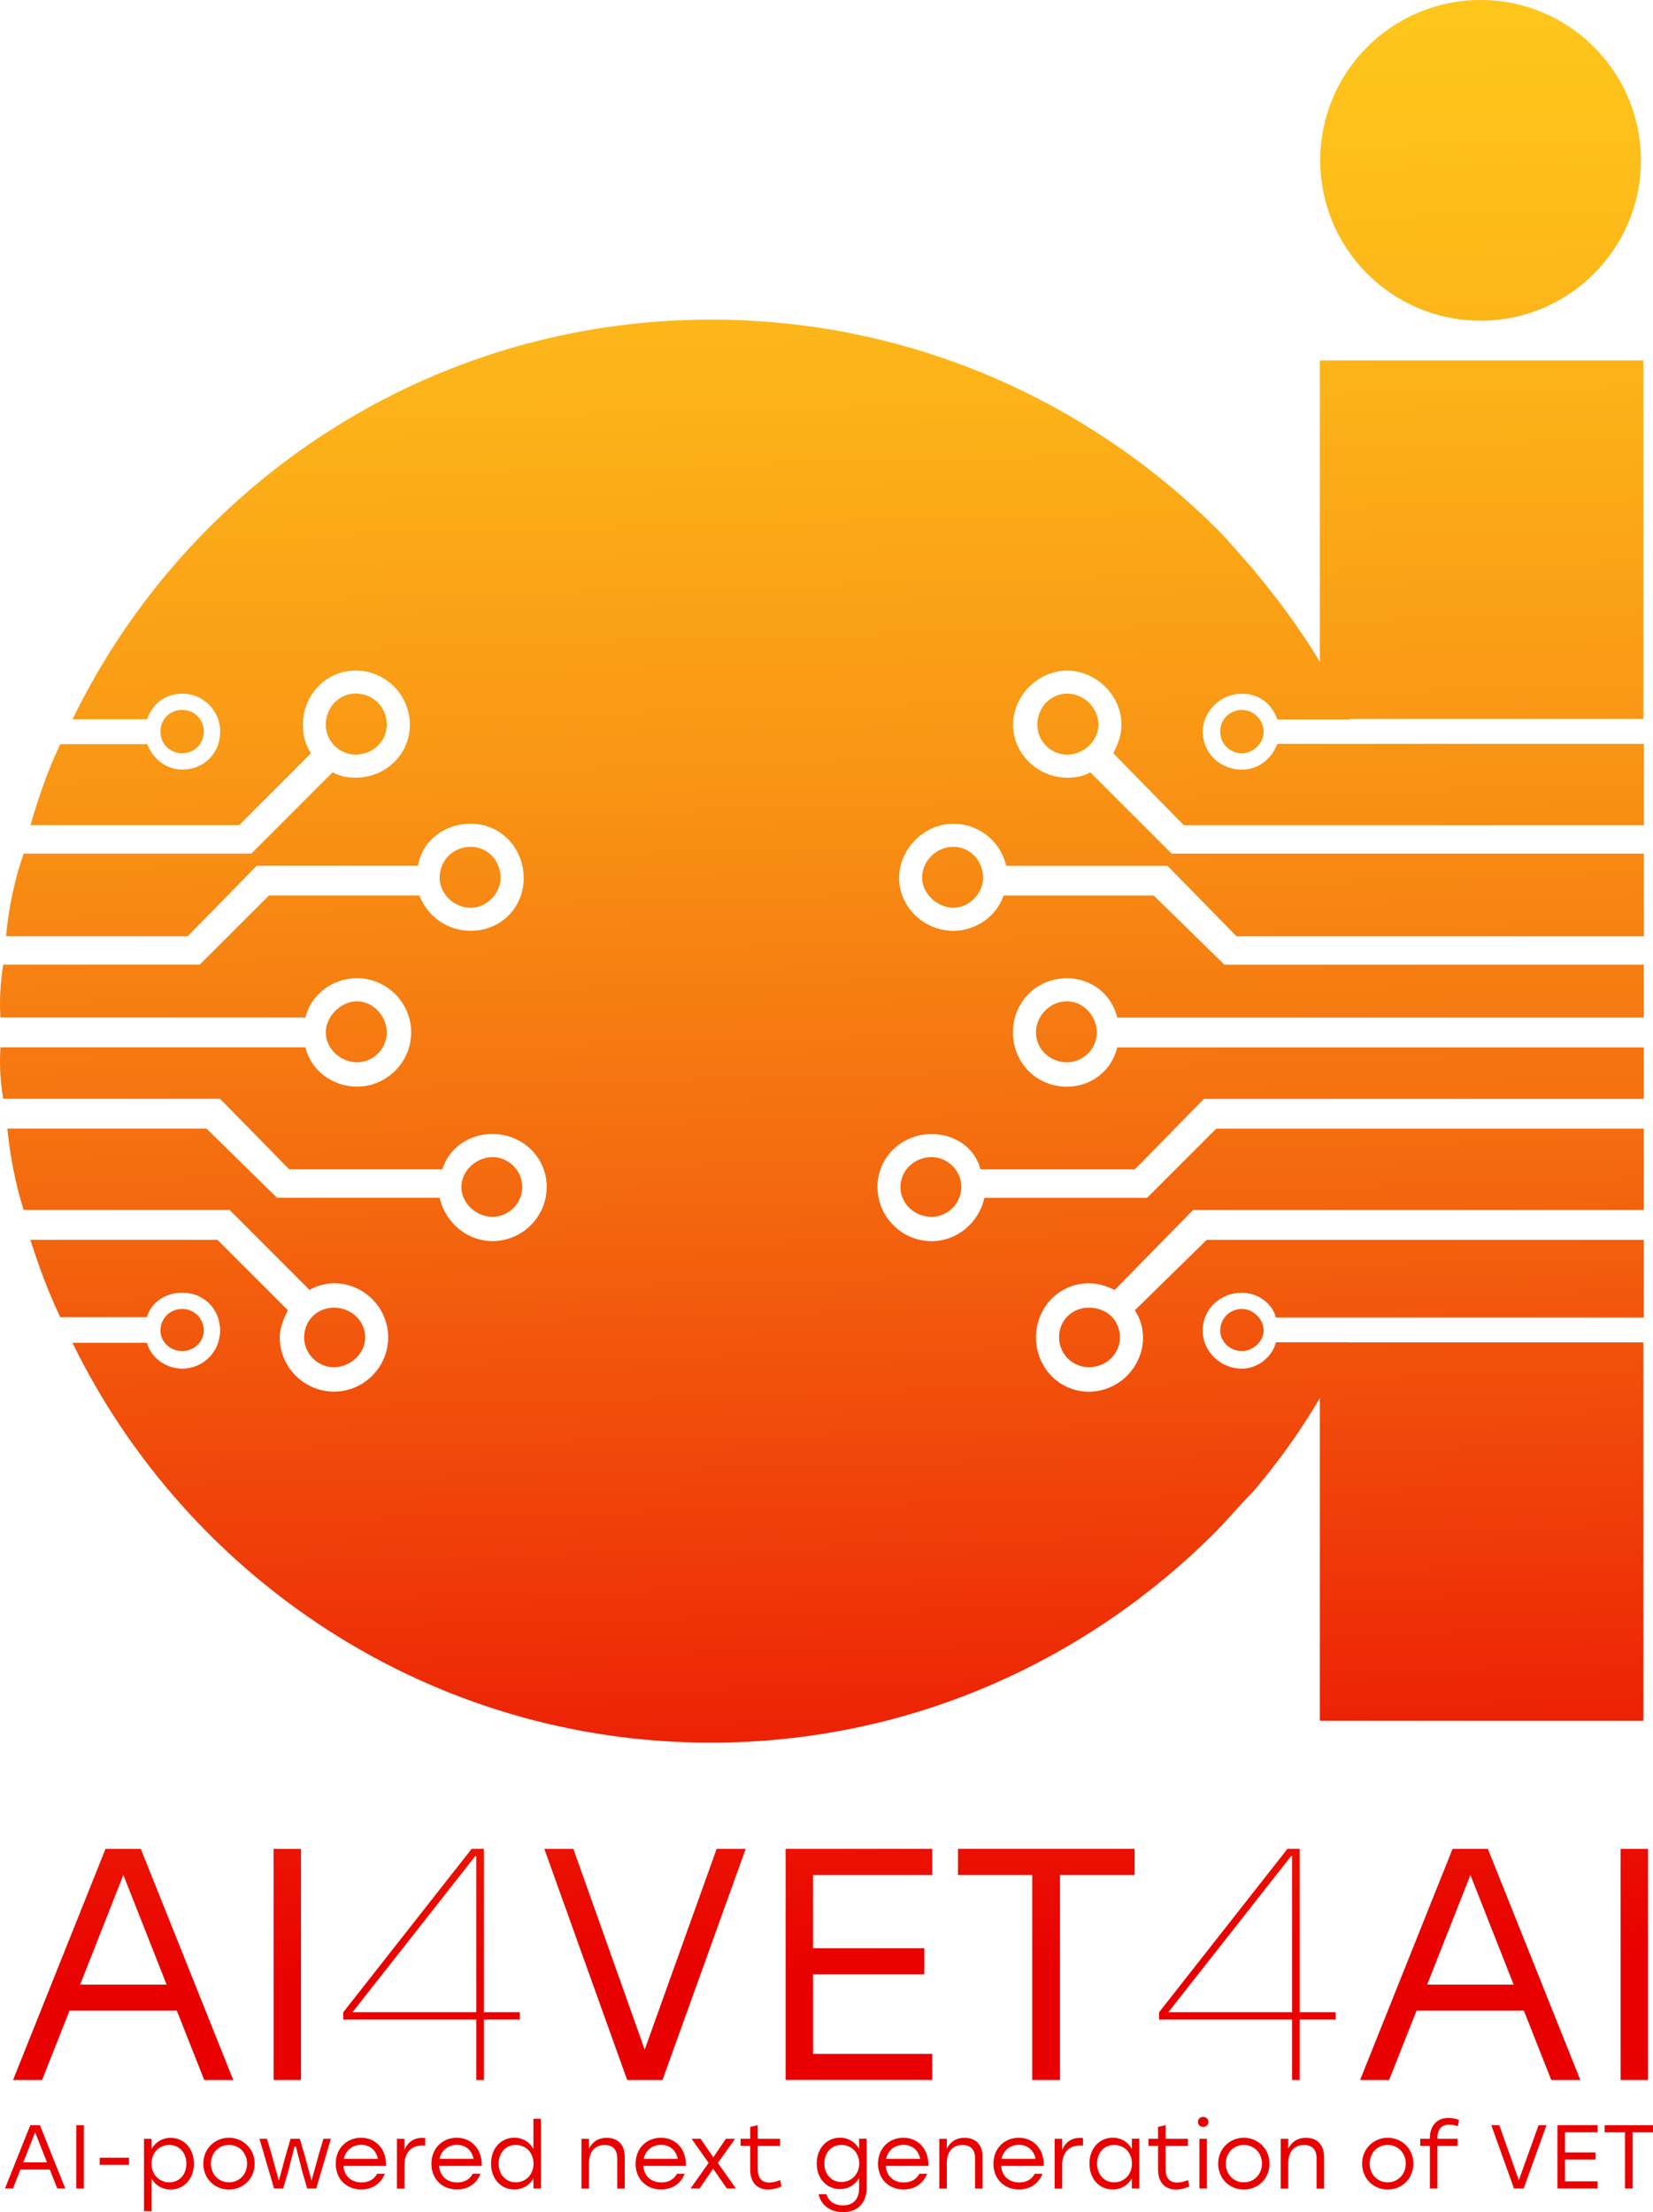 <svg xmlns="http://www.w3.org/2000/svg" xmlns:xlink="http://www.w3.org/1999/xlink" id="Objects" viewBox="98.81 49.8 292.5 391.39"><defs><style>      .cls-1 {        fill: url(#New_Gradient_Swatch_6-40);      }      .cls-1, .cls-2, .cls-3, .cls-4, .cls-5, .cls-6, .cls-7, .cls-8, .cls-9, .cls-10, .cls-11, .cls-12, .cls-13, .cls-14, .cls-15, .cls-16, .cls-17, .cls-18, .cls-19, .cls-20, .cls-21, .cls-22, .cls-23, .cls-24, .cls-25, .cls-26, .cls-27, .cls-28, .cls-29, .cls-30, .cls-31, .cls-32, .cls-33, .cls-34, .cls-35, .cls-36, .cls-37, .cls-38, .cls-39, .cls-40, .cls-41, .cls-42, .cls-43, .cls-44, .cls-45, .cls-46, .cls-47, .cls-48, .cls-49, .cls-50, .cls-51, .cls-52, .cls-53, .cls-54, .cls-55, .cls-56 {        stroke-width: 0px;      }      .cls-2 {        fill: url(#New_Gradient_Swatch_6-5);      }      .cls-3 {        fill: url(#New_Gradient_Swatch_6-29);      }      .cls-4 {        fill: url(#New_Gradient_Swatch_6-56);      }      .cls-5 {        fill: url(#New_Gradient_Swatch_6-52);      }      .cls-6 {        fill: url(#New_Gradient_Swatch_6-10);      }      .cls-7 {        fill: url(#New_Gradient_Swatch_6-17);      }      .cls-8 {        fill: url(#New_Gradient_Swatch_6-44);      }      .cls-9 {        fill: url(#New_Gradient_Swatch_6-43);      }      .cls-10 {        fill: url(#New_Gradient_Swatch_6-7);      }      .cls-11 {        fill: url(#New_Gradient_Swatch_6-11);      }      .cls-12 {        fill: url(#New_Gradient_Swatch_6-24);      }      .cls-13 {        fill: url(#New_Gradient_Swatch_6-26);      }      .cls-14 {        fill: url(#New_Gradient_Swatch_6-30);      }      .cls-15 {        fill: url(#New_Gradient_Swatch_6-51);      }      .cls-16 {        fill: url(#New_Gradient_Swatch_6-50);      }      .cls-17 {        fill: url(#New_Gradient_Swatch_6-45);      }      .cls-18 {        fill: url(#New_Gradient_Swatch_6-20);      }      .cls-19 {        fill: url(#New_Gradient_Swatch_6-55);      }      .cls-20 {        fill: url(#New_Gradient_Swatch_6-19);      }      .cls-21 {        fill: url(#New_Gradient_Swatch_6-36);      }      .cls-22 {        fill: url(#New_Gradient_Swatch_6);      }      .cls-23 {        fill: url(#New_Gradient_Swatch_6-4);      }      .cls-24 {        fill: url(#New_Gradient_Swatch_6-42);      }      .cls-25 {        fill: url(#New_Gradient_Swatch_6-12);      }      .cls-26 {        fill: url(#New_Gradient_Swatch_6-22);      }      .cls-27 {        fill: url(#New_Gradient_Swatch_6-41);      }      .cls-28 {        fill: url(#New_Gradient_Swatch_6-48);      }      .cls-29 {        fill: url(#New_Gradient_Swatch_6-9);      }      .cls-30 {        fill: url(#New_Gradient_Swatch_6-28);      }      .cls-31 {        fill: url(#New_Gradient_Swatch_6-32);      }      .cls-32 {        fill: url(#New_Gradient_Swatch_6-49);      }      .cls-33 {        fill: url(#New_Gradient_Swatch_6-8);      }      .cls-34 {        fill: url(#New_Gradient_Swatch_6-23);      }      .cls-35 {        fill: url(#New_Gradient_Swatch_6-47);      }      .cls-36 {        fill: url(#New_Gradient_Swatch_6-38);      }      .cls-37 {        fill: url(#New_Gradient_Swatch_6-37);      }      .cls-38 {        fill: url(#New_Gradient_Swatch_6-3);      }      .cls-39 {        fill: url(#New_Gradient_Swatch_6-33);      }      .cls-40 {        fill: url(#New_Gradient_Swatch_6-14);      }      .cls-41 {        fill: url(#New_Gradient_Swatch_6-25);      }      .cls-42 {        fill: url(#New_Gradient_Swatch_6-31);      }      .cls-43 {        fill: url(#New_Gradient_Swatch_6-13);      }      .cls-44 {        fill: url(#New_Gradient_Swatch_6-54);      }      .cls-45 {        fill: url(#New_Gradient_Swatch_6-39);      }      .cls-46 {        fill: url(#New_Gradient_Swatch_6-15);      }      .cls-47 {        fill: url(#New_Gradient_Swatch_6-6);      }      .cls-48 {        fill: url(#New_Gradient_Swatch_6-46);      }      .cls-49 {        fill: url(#New_Gradient_Swatch_6-2);      }      .cls-50 {        fill: url(#New_Gradient_Swatch_6-21);      }      .cls-51 {        fill: url(#New_Gradient_Swatch_6-53);      }      .cls-52 {        fill: url(#New_Gradient_Swatch_6-18);      }      .cls-53 {        fill: url(#New_Gradient_Swatch_6-16);      }      .cls-54 {        fill: url(#New_Gradient_Swatch_6-27);      }      .cls-55 {        fill: url(#New_Gradient_Swatch_6-35);      }      .cls-56 {        fill: url(#New_Gradient_Swatch_6-34);      }    </style><linearGradient id="New_Gradient_Swatch_6" data-name="New Gradient Swatch 6" x1="109.75" y1="29.51" x2="120.42" y2="410.84" gradientUnits="userSpaceOnUse"><stop offset="0" stop-color="#ffca1c"/><stop offset=".11" stop-color="#fec31b"/><stop offset=".25" stop-color="#fcb218"/><stop offset=".42" stop-color="#f99514"/><stop offset=".6" stop-color="#f46c0f"/><stop offset=".79" stop-color="#ef3908"/><stop offset=".98" stop-color="#e90000"/></linearGradient><linearGradient id="New_Gradient_Swatch_6-2" data-name="New Gradient Swatch 6" x1="139.33" y1="28.68" x2="150" y2="410.01" xlink:href="#New_Gradient_Swatch_6"/><linearGradient id="New_Gradient_Swatch_6-3" data-name="New Gradient Swatch 6" x1="164.59" y1="27.98" x2="175.25" y2="409.31" xlink:href="#New_Gradient_Swatch_6"/><linearGradient id="New_Gradient_Swatch_6-4" data-name="New Gradient Swatch 6" x1="203.15" y1="26.9" x2="213.82" y2="408.23" xlink:href="#New_Gradient_Swatch_6"/><linearGradient id="New_Gradient_Swatch_6-5" data-name="New Gradient Swatch 6" x1="240.41" y1="25.85" x2="251.07" y2="407.19" xlink:href="#New_Gradient_Swatch_6"/><linearGradient id="New_Gradient_Swatch_6-6" data-name="New Gradient Swatch 6" x1="274.04" y1="24.91" x2="284.71" y2="406.25" xlink:href="#New_Gradient_Swatch_6"/><linearGradient id="New_Gradient_Swatch_6-7" data-name="New Gradient Swatch 6" x1="308.83" y1="23.94" x2="319.5" y2="405.27" xlink:href="#New_Gradient_Swatch_6"/><linearGradient id="New_Gradient_Swatch_6-8" data-name="New Gradient Swatch 6" x1="347.92" y1="22.85" x2="358.58" y2="404.18" xlink:href="#New_Gradient_Swatch_6"/><linearGradient id="New_Gradient_Swatch_6-9" data-name="New Gradient Swatch 6" x1="377.5" y1="22.02" x2="388.17" y2="403.35" xlink:href="#New_Gradient_Swatch_6"/><linearGradient id="New_Gradient_Swatch_6-10" data-name="New Gradient Swatch 6" x1="93.64" y1="29.96" x2="104.31" y2="411.29" xlink:href="#New_Gradient_Swatch_6"/><linearGradient id="New_Gradient_Swatch_6-11" data-name="New Gradient Swatch 6" x1="101.74" y1="29.73" x2="112.41" y2="411.07" xlink:href="#New_Gradient_Swatch_6"/><linearGradient id="New_Gradient_Swatch_6-12" data-name="New Gradient Swatch 6" x1="107.79" y1="29.56" x2="118.45" y2="410.9" xlink:href="#New_Gradient_Swatch_6"/><linearGradient id="New_Gradient_Swatch_6-13" data-name="New Gradient Swatch 6" x1="117.32" y1="29.3" x2="127.98" y2="410.63" xlink:href="#New_Gradient_Swatch_6"/><linearGradient id="New_Gradient_Swatch_6-14" data-name="New Gradient Swatch 6" x1="128.04" y1="29" x2="138.71" y2="410.33" xlink:href="#New_Gradient_Swatch_6"/><linearGradient id="New_Gradient_Swatch_6-15" data-name="New Gradient Swatch 6" x1="139.86" y1="28.67" x2="150.53" y2="410.01" xlink:href="#New_Gradient_Swatch_6"/><linearGradient id="New_Gradient_Swatch_6-16" data-name="New Gradient Swatch 6" x1="151.36" y1="28.34" x2="162.03" y2="409.68" xlink:href="#New_Gradient_Swatch_6"/><linearGradient id="New_Gradient_Swatch_6-17" data-name="New Gradient Swatch 6" x1="160.24" y1="28.1" x2="170.91" y2="409.43" xlink:href="#New_Gradient_Swatch_6"/><linearGradient id="New_Gradient_Swatch_6-18" data-name="New Gradient Swatch 6" x1="168.28" y1="27.87" x2="178.94" y2="409.21" xlink:href="#New_Gradient_Swatch_6"/><linearGradient id="New_Gradient_Swatch_6-19" data-name="New Gradient Swatch 6" x1="178.89" y1="27.57" x2="189.56" y2="408.91" xlink:href="#New_Gradient_Swatch_6"/><linearGradient id="New_Gradient_Swatch_6-20" data-name="New Gradient Swatch 6" x1="194.14" y1="27.15" x2="204.81" y2="408.48" xlink:href="#New_Gradient_Swatch_6"/><linearGradient id="New_Gradient_Swatch_6-21" data-name="New Gradient Swatch 6" x1="204.38" y1="26.86" x2="215.05" y2="408.2" xlink:href="#New_Gradient_Swatch_6"/><linearGradient id="New_Gradient_Swatch_6-22" data-name="New Gradient Swatch 6" x1="213.57" y1="26.6" x2="224.24" y2="407.94" xlink:href="#New_Gradient_Swatch_6"/><linearGradient id="New_Gradient_Swatch_6-23" data-name="New Gradient Swatch 6" x1="222.1" y1="26.37" x2="232.77" y2="407.7" xlink:href="#New_Gradient_Swatch_6"/><linearGradient id="New_Gradient_Swatch_6-24" data-name="New Gradient Swatch 6" x1="236.43" y1="25.97" x2="247.1" y2="407.3" xlink:href="#New_Gradient_Swatch_6"/><linearGradient id="New_Gradient_Swatch_6-25" data-name="New Gradient Swatch 6" x1="247.25" y1="25.66" x2="257.91" y2="407" xlink:href="#New_Gradient_Swatch_6"/><linearGradient id="New_Gradient_Swatch_6-26" data-name="New Gradient Swatch 6" x1="257.41" y1="25.38" x2="268.08" y2="406.71" xlink:href="#New_Gradient_Swatch_6"/><linearGradient id="New_Gradient_Swatch_6-27" data-name="New Gradient Swatch 6" x1="267.65" y1="25.09" x2="278.31" y2="406.43" xlink:href="#New_Gradient_Swatch_6"/><linearGradient id="New_Gradient_Swatch_6-28" data-name="New Gradient Swatch 6" x1="276.53" y1="24.84" x2="287.2" y2="406.18" xlink:href="#New_Gradient_Swatch_6"/><linearGradient id="New_Gradient_Swatch_6-29" data-name="New Gradient Swatch 6" x1="284.65" y1="24.62" x2="295.32" y2="405.95" xlink:href="#New_Gradient_Swatch_6"/><linearGradient id="New_Gradient_Swatch_6-30" data-name="New Gradient Swatch 6" x1="294.21" y1="24.35" x2="304.87" y2="405.68" xlink:href="#New_Gradient_Swatch_6"/><linearGradient id="New_Gradient_Swatch_6-31" data-name="New Gradient Swatch 6" x1="300.46" y1="24.17" x2="311.13" y2="405.51" xlink:href="#New_Gradient_Swatch_6"/><linearGradient id="New_Gradient_Swatch_6-32" data-name="New Gradient Swatch 6" x1="307.48" y1="23.98" x2="318.15" y2="405.31" xlink:href="#New_Gradient_Swatch_6"/><linearGradient id="New_Gradient_Swatch_6-33" data-name="New Gradient Swatch 6" x1="317.8" y1="23.69" x2="328.47" y2="405.02" xlink:href="#New_Gradient_Swatch_6"/><linearGradient id="New_Gradient_Swatch_6-34" data-name="New Gradient Swatch 6" x1="332.92" y1="23.27" x2="343.59" y2="404.6" xlink:href="#New_Gradient_Swatch_6"/><linearGradient id="New_Gradient_Swatch_6-35" data-name="New Gradient Swatch 6" x1="342.27" y1="23" x2="352.93" y2="404.34" xlink:href="#New_Gradient_Swatch_6"/><linearGradient id="New_Gradient_Swatch_6-36" data-name="New Gradient Swatch 6" x1="356.3" y1="22.61" x2="366.97" y2="403.95" xlink:href="#New_Gradient_Swatch_6"/><linearGradient id="New_Gradient_Swatch_6-37" data-name="New Gradient Swatch 6" x1="366.51" y1="22.33" x2="377.17" y2="403.66" xlink:href="#New_Gradient_Swatch_6"/><linearGradient id="New_Gradient_Swatch_6-38" data-name="New Gradient Swatch 6" x1="375.72" y1="22.07" x2="386.39" y2="403.4" xlink:href="#New_Gradient_Swatch_6"/><linearGradient id="New_Gradient_Swatch_6-39" data-name="New Gradient Swatch 6" x1="179.34" y1="27.56" x2="190.01" y2="408.9" xlink:href="#New_Gradient_Swatch_6"/><linearGradient id="New_Gradient_Swatch_6-40" data-name="New Gradient Swatch 6" x1="123.87" y1="29.11" x2="134.54" y2="410.45" xlink:href="#New_Gradient_Swatch_6"/><linearGradient id="New_Gradient_Swatch_6-41" data-name="New Gradient Swatch 6" x1="150.8" y1="28.36" x2="161.47" y2="409.69" xlink:href="#New_Gradient_Swatch_6"/><linearGradient id="New_Gradient_Swatch_6-42" data-name="New Gradient Swatch 6" x1="284.27" y1="24.63" x2="294.94" y2="405.96" xlink:href="#New_Gradient_Swatch_6"/><linearGradient id="New_Gradient_Swatch_6-43" data-name="New Gradient Swatch 6" x1="311.26" y1="23.87" x2="321.93" y2="405.21" xlink:href="#New_Gradient_Swatch_6"/><linearGradient id="New_Gradient_Swatch_6-44" data-name="New Gradient Swatch 6" x1="156.14" y1="28.21" x2="166.81" y2="409.54" xlink:href="#New_Gradient_Swatch_6"/><linearGradient id="New_Gradient_Swatch_6-45" data-name="New Gradient Swatch 6" x1="256.98" y1="25.39" x2="267.65" y2="406.72" xlink:href="#New_Gradient_Swatch_6"/><linearGradient id="New_Gradient_Swatch_6-46" data-name="New Gradient Swatch 6" x1="283.47" y1="24.65" x2="294.14" y2="405.98" xlink:href="#New_Gradient_Swatch_6"/><linearGradient id="New_Gradient_Swatch_6-47" data-name="New Gradient Swatch 6" x1="262.34" y1="25.24" x2="273" y2="406.57" xlink:href="#New_Gradient_Swatch_6"/><linearGradient id="New_Gradient_Swatch_6-48" data-name="New Gradient Swatch 6" x1="177.04" y1="27.63" x2="187.71" y2="408.96" xlink:href="#New_Gradient_Swatch_6"/><linearGradient id="New_Gradient_Swatch_6-49" data-name="New Gradient Swatch 6" x1="281.71" y1="24.7" x2="292.37" y2="406.03" xlink:href="#New_Gradient_Swatch_6"/><linearGradient id="New_Gradient_Swatch_6-50" data-name="New Gradient Swatch 6" x1="157.67" y1="28.17" x2="168.33" y2="409.5" xlink:href="#New_Gradient_Swatch_6"/><linearGradient id="New_Gradient_Swatch_6-51" data-name="New Gradient Swatch 6" x1="126.84" y1="29.03" x2="137.5" y2="410.36" xlink:href="#New_Gradient_Swatch_6"/><linearGradient id="New_Gradient_Swatch_6-52" data-name="New Gradient Swatch 6" x1="314.22" y1="23.79" x2="324.89" y2="405.12" xlink:href="#New_Gradient_Swatch_6"/><linearGradient id="New_Gradient_Swatch_6-53" data-name="New Gradient Swatch 6" x1="359.24" y1="22.53" x2="369.91" y2="403.86" xlink:href="#New_Gradient_Swatch_6"/><linearGradient id="New_Gradient_Swatch_6-54" data-name="New Gradient Swatch 6" x1="239.1" y1="25.89" x2="249.77" y2="407.22" xlink:href="#New_Gradient_Swatch_6"/><linearGradient id="New_Gradient_Swatch_6-55" data-name="New Gradient Swatch 6" x1="357.55" y1="22.58" x2="368.22" y2="403.91" xlink:href="#New_Gradient_Swatch_6"/><linearGradient id="New_Gradient_Swatch_6-56" data-name="New Gradient Swatch 6" x1="352.64" y1="22.71" x2="363.31" y2="404.05" xlink:href="#New_Gradient_Swatch_6"/></defs><g><path class="cls-22" d="m130.1,405.54h-18.99l-4.85,12.27h-5.14l16.36-40.89h6.25l16.36,40.89h-5.14l-4.85-12.27Zm-1.81-4.61l-7.65-19.39-7.65,19.39h15.3Z"/><path class="cls-49" d="m147.22,376.92h4.85v40.89h-4.85v-40.89Z"/><path class="cls-38" d="m190.8,407.12h-6.37v10.69h-1.34v-10.69h-23.54v-1.29l22.72-28.92h2.16v28.92h6.37v1.29Zm-7.71-1.29v-27.63h-.18l-21.73,27.63h21.91Z"/><path class="cls-23" d="m230.76,376.92l-14.72,40.89h-6.25l-14.66-40.89h5.14l12.62,35.52,12.73-35.52h5.14Z"/><path class="cls-2" d="m242.68,381.53v12.97h19.69v4.61h-19.69v14.08h21.09v4.61h-25.94v-40.89h25.94v4.62h-21.09Z"/><path class="cls-47" d="m299.58,381.53h-13.2v36.28h-4.91v-36.28h-13.14v-4.62h31.25v4.62Z"/><path class="cls-10" d="m335.16,407.12h-6.37v10.69h-1.34v-10.69h-23.54v-1.29l22.72-28.92h2.16v28.92h6.37v1.29Zm-7.71-1.29v-27.63h-.18l-21.73,27.63h21.91Z"/><path class="cls-33" d="m368.46,405.54h-18.99l-4.85,12.27h-5.14l16.36-40.89h6.25l16.36,40.89h-5.14l-4.85-12.27Zm-1.81-4.61l-7.65-19.39-7.65,19.39h15.31Z"/><path class="cls-29" d="m385.58,376.92h4.85v40.89h-4.85v-40.89Z"/><path class="cls-6" d="m107.63,433.65h-5.2l-1.33,3.36h-1.41l4.48-11.2h1.71l4.48,11.2h-1.41l-1.33-3.36Zm-.5-1.26l-2.1-5.31-2.1,5.31h4.19Z"/><path class="cls-11" d="m112.31,425.81h1.33v11.2h-1.33v-11.2Z"/><path class="cls-25" d="m121.64,432.82h-5.19v-1.26h5.19v1.26Z"/><path class="cls-43" d="m133.13,432.61c0,2.66-1.73,4.58-4.13,4.58-1.52,0-2.7-.77-3.38-1.95v5.78h-1.33v-12.8h1.33v1.81c.67-1.2,1.87-1.98,3.39-1.98,2.38,0,4.11,1.9,4.11,4.58Zm-1.34,0c0-1.92-1.25-3.31-3.02-3.31s-3.15,1.38-3.15,3.31,1.36,3.31,3.15,3.31,3.02-1.38,3.02-3.31Z"/><path class="cls-40" d="m143.87,432.61c0,2.64-2,4.58-4.55,4.58s-4.53-1.95-4.53-4.58,2.03-4.58,4.53-4.58,4.55,1.94,4.55,4.58Zm-7.73,0c0,1.94,1.41,3.31,3.19,3.31s3.2-1.38,3.2-3.31-1.42-3.31-3.2-3.31-3.19,1.36-3.19,3.31Z"/><path class="cls-46" d="m157.36,428.21l-2.59,8.8h-1.6l-.86-2.96-1.14-4.47h-.24l-1.14,4.47-.88,2.96h-1.6l-2.59-8.8h1.33l.82,2.77,1.28,4.66,1.26-4.66.82-2.77h1.63l.82,2.77,1.26,4.64,1.28-4.64.82-2.77h1.33Z"/><path class="cls-53" d="m167.12,433.01h-7.54c.13,1.82,1.42,2.93,3.2,2.93,1.22,0,2.22-.51,2.75-1.54h1.38c-.74,1.87-2.34,2.78-4.18,2.78-2.61,0-4.51-1.86-4.51-4.54s1.87-4.61,4.5-4.61,4.51,2.08,4.4,4.98Zm-7.47-1.25h6.03c-.29-1.47-1.38-2.48-2.96-2.48s-2.77,1.04-3.07,2.48Z"/><path class="cls-7" d="m174.06,428.07v1.36c-.14-.02-.34-.03-.56-.03-1.84,0-3.12,1.2-3.12,3.46v4.16h-1.33v-8.8h1.33v1.97c.53-1.31,1.58-2.14,3.14-2.14.21,0,.42.02.54.03Z"/><path class="cls-52" d="m184.05,433.01h-7.54c.13,1.82,1.42,2.93,3.2,2.93,1.22,0,2.22-.51,2.75-1.54h1.38c-.74,1.87-2.34,2.78-4.18,2.78-2.61,0-4.51-1.86-4.51-4.54s1.87-4.61,4.5-4.61,4.51,2.08,4.4,4.98Zm-7.47-1.25h6.03c-.29-1.47-1.38-2.48-2.96-2.48s-2.77,1.04-3.07,2.48Z"/><path class="cls-20" d="m194.53,424.69v12.32h-1.33v-1.78c-.67,1.18-1.87,1.95-3.39,1.95-2.4,0-4.11-1.92-4.11-4.58s1.73-4.58,4.11-4.58c1.52,0,2.72.78,3.39,1.98v-5.33h1.33Zm-1.31,7.92c0-1.94-1.36-3.31-3.15-3.31s-3.02,1.39-3.02,3.31,1.25,3.31,3.02,3.31,3.15-1.38,3.15-3.31Z"/><path class="cls-18" d="m209.36,431.43v5.59h-1.33v-5.33c0-1.58-.78-2.38-2.22-2.38-1.79,0-2.78,1.26-2.78,3.2v4.51h-1.33v-8.8h1.33v1.74c.59-1.18,1.62-1.92,3.15-1.92,1.98,0,3.19,1.25,3.19,3.39Z"/><path class="cls-50" d="m220.18,433.01h-7.54c.13,1.82,1.42,2.93,3.2,2.93,1.22,0,2.22-.51,2.75-1.54h1.38c-.74,1.87-2.34,2.78-4.18,2.78-2.61,0-4.51-1.86-4.51-4.54s1.87-4.61,4.5-4.61,4.51,2.08,4.4,4.98Zm-7.47-1.25h6.03c-.29-1.47-1.38-2.48-2.96-2.48s-2.77,1.04-3.07,2.48Z"/><path class="cls-26" d="m227.43,437.01l-2.43-3.5-2.4,3.5h-1.6l3.2-4.53-3.02-4.27h1.6l2.26,3.28,2.22-3.28h1.62l-3.04,4.29,3.2,4.51h-1.6Z"/><path class="cls-34" d="m237.09,436.63c-.48.26-1.42.56-2.38.56-1.89,0-3.15-1.22-3.15-3.54v-4.19h-1.7v-1.25h1.7v-2.11l1.33-.29v2.4h3.95v1.25h-3.95v4.13c0,1.5.67,2.37,2.05,2.37.62,0,1.26-.19,1.92-.43l.24,1.1Z"/><path class="cls-12" d="m252.16,428.21v8.71c0,2.63-1.6,4.27-4.18,4.27-2.08,0-3.87-1.1-4.31-3.17h1.38c.37,1.26,1.47,1.98,2.9,1.98,1.84,0,2.88-1.1,2.88-3.06v-1.78c-.69,1.18-1.89,1.95-3.39,1.95-2.4,0-4.11-1.92-4.11-4.54s1.73-4.55,4.11-4.55c1.49,0,2.72.78,3.39,1.97v-1.79h1.33Zm-1.31,4.37c0-1.9-1.36-3.28-3.15-3.28s-3.02,1.39-3.02,3.28,1.25,3.28,3.02,3.28,3.15-1.38,3.15-3.28Z"/><path class="cls-41" d="m263.08,433.01h-7.54c.13,1.82,1.42,2.93,3.2,2.93,1.22,0,2.22-.51,2.75-1.54h1.38c-.74,1.87-2.34,2.78-4.18,2.78-2.61,0-4.51-1.86-4.51-4.54s1.87-4.61,4.5-4.61,4.51,2.08,4.4,4.98Zm-7.47-1.25h6.03c-.29-1.47-1.38-2.48-2.96-2.48s-2.77,1.04-3.07,2.48Z"/><path class="cls-13" d="m272.68,431.43v5.59h-1.33v-5.33c0-1.58-.78-2.38-2.22-2.38-1.79,0-2.78,1.26-2.78,3.2v4.51h-1.33v-8.8h1.33v1.74c.59-1.18,1.62-1.92,3.15-1.92,1.98,0,3.19,1.25,3.19,3.39Z"/><path class="cls-54" d="m283.5,433.01h-7.54c.13,1.82,1.42,2.93,3.2,2.93,1.22,0,2.22-.51,2.75-1.54h1.38c-.74,1.87-2.34,2.78-4.18,2.78-2.61,0-4.51-1.86-4.51-4.54s1.87-4.61,4.5-4.61,4.51,2.08,4.4,4.98Zm-7.47-1.25h6.03c-.29-1.47-1.38-2.48-2.96-2.48s-2.77,1.04-3.07,2.48Z"/><path class="cls-30" d="m290.44,428.07v1.36c-.14-.02-.34-.03-.56-.03-1.84,0-3.12,1.2-3.12,3.46v4.16h-1.33v-8.8h1.33v1.97c.53-1.31,1.58-2.14,3.14-2.14.21,0,.42.02.54.03Z"/><path class="cls-3" d="m300.42,428.21v8.8h-1.33v-1.78c-.69,1.18-1.87,1.95-3.39,1.95-2.4,0-4.11-1.92-4.11-4.58s1.73-4.58,4.11-4.58c1.52,0,2.72.78,3.39,1.98v-1.81h1.33Zm-1.31,4.4c0-1.94-1.36-3.31-3.15-3.31s-3.02,1.39-3.02,3.31,1.25,3.31,3.02,3.31,3.15-1.38,3.15-3.31Z"/><path class="cls-14" d="m309.26,436.63c-.48.26-1.42.56-2.38.56-1.89,0-3.15-1.22-3.15-3.54v-4.19h-1.7v-1.25h1.7v-2.11l1.33-.29v2.4h3.95v1.25h-3.95v4.13c0,1.5.67,2.37,2.05,2.37.62,0,1.26-.19,1.92-.43l.24,1.1Z"/><path class="cls-42" d="m312.65,425.22c0,.51-.4.9-.93.9s-.93-.38-.93-.9.4-.88.93-.88.93.38.93.88Zm-1.6,2.99h1.33v8.8h-1.33v-8.8Z"/><path class="cls-31" d="m323.45,432.61c0,2.64-2,4.58-4.55,4.58s-4.53-1.95-4.53-4.58,2.03-4.58,4.53-4.58,4.55,1.94,4.55,4.58Zm-7.73,0c0,1.94,1.41,3.31,3.19,3.31s3.2-1.38,3.2-3.31-1.42-3.31-3.2-3.31-3.19,1.36-3.19,3.31Z"/><path class="cls-39" d="m333.11,431.43v5.59h-1.33v-5.33c0-1.58-.78-2.38-2.22-2.38-1.79,0-2.79,1.26-2.79,3.2v4.51h-1.33v-8.8h1.33v1.74c.59-1.18,1.62-1.92,3.15-1.92,1.98,0,3.18,1.25,3.18,3.39Z"/><path class="cls-56" d="m348.91,432.61c0,2.64-2,4.58-4.54,4.58s-4.53-1.95-4.53-4.58,2.03-4.58,4.53-4.58,4.54,1.94,4.54,4.58Zm-7.73,0c0,1.94,1.41,3.31,3.18,3.31s3.2-1.38,3.2-3.31-1.42-3.31-3.2-3.31-3.18,1.36-3.18,3.31Z"/><path class="cls-55" d="m353.16,428.16v.05h3.57v1.25h-3.57v7.55h-1.33v-7.55h-1.7v-1.25h1.7v-.11c0-2.3,1.33-3.58,3.28-3.58.64,0,1.34.13,1.89.37l-.24,1.1-.22-.06c-.43-.16-.88-.22-1.28-.22-1.47,0-2.1.91-2.1,2.46Z"/><path class="cls-21" d="m372.46,425.81l-4.03,11.2h-1.71l-4.02-11.2h1.41l3.46,9.73,3.49-9.73h1.41Z"/><path class="cls-37" d="m375.73,427.07v3.55h5.39v1.26h-5.39v3.86h5.78v1.26h-7.11v-11.2h7.11v1.26h-5.78Z"/><path class="cls-36" d="m391.31,427.07h-3.62v9.94h-1.34v-9.94h-3.6v-1.26h8.56v1.26Z"/></g><g><g><path class="cls-45" d="m191.23,259.81c0-2.88-2.4-5.28-5.27-5.28s-5.51,2.4-5.51,5.28,2.63,5.28,5.51,5.28,5.27-2.4,5.27-5.28Z"/><path class="cls-1" d="m134.87,285.23c0-2.15-1.67-3.84-3.83-3.84s-3.84,1.68-3.84,3.84c0,1.92,1.67,3.61,3.84,3.61s3.83-1.69,3.83-3.61Z"/><path class="cls-27" d="m157.91,291.7c2.87,0,5.52-2.39,5.52-5.27,0-3.11-2.65-5.27-5.52-5.27s-5.28,2.16-5.28,5.27c0,2.88,2.4,5.27,5.28,5.27Z"/><path class="cls-24" d="m286.21,286.43c0,2.88,2.39,5.27,5.27,5.27,3.11,0,5.5-2.39,5.5-5.27,0-3.11-2.39-5.27-5.5-5.27-2.88,0-5.27,2.16-5.27,5.27Z"/><path class="cls-9" d="m318.57,281.39c-2.15,0-3.84,1.68-3.84,3.84,0,1.92,1.69,3.61,3.84,3.61,1.92,0,3.84-1.69,3.84-3.61,0-2.15-1.92-3.84-3.84-3.84Z"/><path class="cls-8" d="m167.25,232.47c0-2.87-2.4-5.51-5.27-5.51s-5.52,2.64-5.52,5.51,2.63,5.28,5.52,5.28,5.27-2.4,5.27-5.28Z"/><path class="cls-17" d="m258.15,259.81c0,2.88,2.39,5.28,5.5,5.28,2.88,0,5.27-2.4,5.27-5.28s-2.39-5.28-5.27-5.28c-3.11,0-5.5,2.4-5.5,5.28Z"/><path class="cls-48" d="m287.64,172.52c-2.88,0-5.27,2.4-5.27,5.52,0,2.88,2.39,5.28,5.27,5.28s5.53-2.4,5.53-5.28c0-3.11-2.65-5.52-5.53-5.52Z"/><path class="cls-35" d="m261.97,205.14c0,2.64,2.64,5.27,5.53,5.27s5.27-2.63,5.27-5.27c0-3.13-2.39-5.52-5.27-5.52s-5.53,2.39-5.53,5.52Z"/><path class="cls-28" d="m187.4,205.14c0-3.13-2.4-5.52-5.28-5.52-3.11,0-5.52,2.39-5.52,5.52,0,2.64,2.4,5.27,5.52,5.27,2.88,0,5.28-2.63,5.28-5.27Z"/><path class="cls-32" d="m282.13,232.47c0,2.88,2.39,5.28,5.5,5.28,2.88,0,5.27-2.4,5.27-5.28s-2.39-5.51-5.27-5.51c-3.11,0-5.5,2.64-5.5,5.51Z"/><path class="cls-16" d="m167.25,178.03c0-3.11-2.4-5.52-5.52-5.52-2.88,0-5.27,2.4-5.27,5.52,0,2.88,2.39,5.28,5.27,5.28,3.11,0,5.52-2.4,5.52-5.28Z"/><path class="cls-15" d="m134.87,179.24c0-2.17-1.67-3.84-3.83-3.84s-3.84,1.67-3.84,3.84,1.67,3.83,3.84,3.83,3.83-1.67,3.83-3.83Z"/><path class="cls-5" d="m318.57,175.4c-2.15,0-3.84,1.67-3.84,3.84s1.69,3.83,3.84,3.83c1.92,0,3.84-1.67,3.84-3.83s-1.92-3.84-3.84-3.84Z"/></g><circle class="cls-51" cx="360.8" cy="78.17" r="28.37"/><path class="cls-44" d="m324.57,287.39c-.73,2.64-3.35,4.57-6,4.57-3.84,0-6.95-3.11-6.95-6.72,0-3.84,3.11-6.72,6.95-6.72,2.65,0,5.27,1.69,6,4.33.02.02,0,.03.02.05h65.09v-13.73h-77.34l-12.72,12.46c.96,1.45,1.45,3.11,1.45,4.8,0,5.27-4.33,9.6-9.6,9.6s-9.34-4.33-9.34-9.6,4.07-9.58,9.34-9.58c1.69,0,3.11.47,4.57,1.19l13.89-14.16h79.75v-14.39h-75.65l-12.25,12.24h-28.78c-.94,4.32-4.78,7.67-9.34,7.67-5.27,0-9.58-4.31-9.58-9.59s4.31-9.36,9.58-9.36c4.07,0,7.68,2.4,8.64,6.24h27.33l12.22-12.47h77.83v-9.11h-93.17c-.96,4.07-4.57,6.96-8.88,6.96-5.5,0-9.58-4.32-9.58-9.6s4.07-9.59,9.58-9.59c4.31,0,7.92,2.88,8.88,6.96h93.17v-9.36h-74.22l-12.48-12.22h-26.6c-1.19,3.59-4.8,6.23-8.88,6.23-5.27,0-9.6-4.31-9.6-9.34s4.33-9.6,9.6-9.6c4.57,0,8.38,3.13,9.35,7.44h28.55l12.23,12.47h72.07v-14.63h-83.57l-14.4-14.39c-1.19.73-2.62.96-4.07.96-5.04,0-9.58-4.08-9.58-9.36s4.54-9.59,9.58-9.59,9.6,4.32,9.6,9.59c0,1.92-.73,3.61-1.45,5.04l12.48,12.72h81.41v-14.39h-64.88c-.96,2.63-3.35,4.56-6.23,4.56-3.84,0-6.95-2.88-6.95-6.71,0-3.59,3.11-6.72,6.95-6.72,2.88,0,5.27,1.69,6.23,4.55h12.95c-.7-1.19-1.19-2.63-1.92-3.83-4.07-8.16-9.34-15.59-15.34-22.79-2.15-2.4-4.31-5.04-6.46-7.19-23.05-22.79-54.45-36.93-89.46-36.93-49.63,0-92.55,28.76-112.94,70.71h13.19c.97-2.85,3.35-4.53,6.23-4.53,3.83,0,6.71,3.13,6.71,6.72,0,3.83-2.88,6.71-6.71,6.71-2.85,0-5.22-1.9-6.2-4.5h-15.4c-2.15,4.54-3.82,9.32-5.26,14.33h36.93l12.7-12.72c-.96-1.43-1.43-3.11-1.43-5.04,0-5.27,4.07-9.59,9.34-9.59s9.59,4.32,9.59,9.59-4.31,9.36-9.59,9.36c-1.44,0-2.88-.23-4.07-.96l-14.39,14.39h-40.28c-1.69,4.8-2.65,9.59-3.13,14.63h32.14l12.22-12.47h28.53c.73-4.31,4.56-7.44,9.36-7.44,5.28,0,9.35,4.32,9.35,9.6s-4.07,9.34-9.35,9.34c-4.32,0-7.67-2.63-9.11-6.23h-26.62l-12.24,12.22h-34.78c-.48,3.13-.71,6.24-.48,9.36h53.96c.96-4.07,4.8-6.96,9.12-6.96,5.27,0,9.59,4.32,9.59,9.59s-4.32,9.6-9.59,9.6c-4.32,0-8.16-2.88-9.12-6.96h-53.96c-.23,3.12,0,6.23.48,9.11h38.37l12.24,12.47h27.09c1.19-3.84,4.8-6.24,8.88-6.24,5.27,0,9.59,4.08,9.59,9.36s-4.32,9.59-9.59,9.59c-4.55,0-8.4-3.35-9.35-7.67h-28.78l-12.47-12.24h-35.25c.48,4.8,1.44,9.84,2.88,14.39h36.45l14.15,14.16c1.19-.72,2.88-1.19,4.32-1.19,5.27,0,9.59,4.31,9.59,9.58s-4.32,9.6-9.59,9.6-9.6-4.33-9.6-9.6c0-1.69.73-3.35,1.44-4.8l-12.47-12.46h-33.09c1.44,4.55,3.11,9.11,5.28,13.68h15.34c.73-2.64,3.36-4.33,6.24-4.33,3.83,0,6.71,2.88,6.71,6.72,0,3.61-2.88,6.72-6.71,6.72-2.88,0-5.52-1.92-6.24-4.57h-13.18c20.39,41.73,63.31,70.75,112.95,70.75,35.01,0,66.41-14.38,89.2-37.17,2.16-2.16,4.33-4.8,6.72-7.19,5.76-6.72,10.8-14.17,14.87-22.08.73-1.43,1.69-2.86,2.16-4.31.02-.03.02-.06.04-.09h-12.95s0,.05-.05.09Z"/><rect class="cls-19" x="332.36" y="113.58" width="57.25" height="63.42"/><rect class="cls-4" x="332.36" y="287.31" width="57.25" height="66.94"/></g></svg>